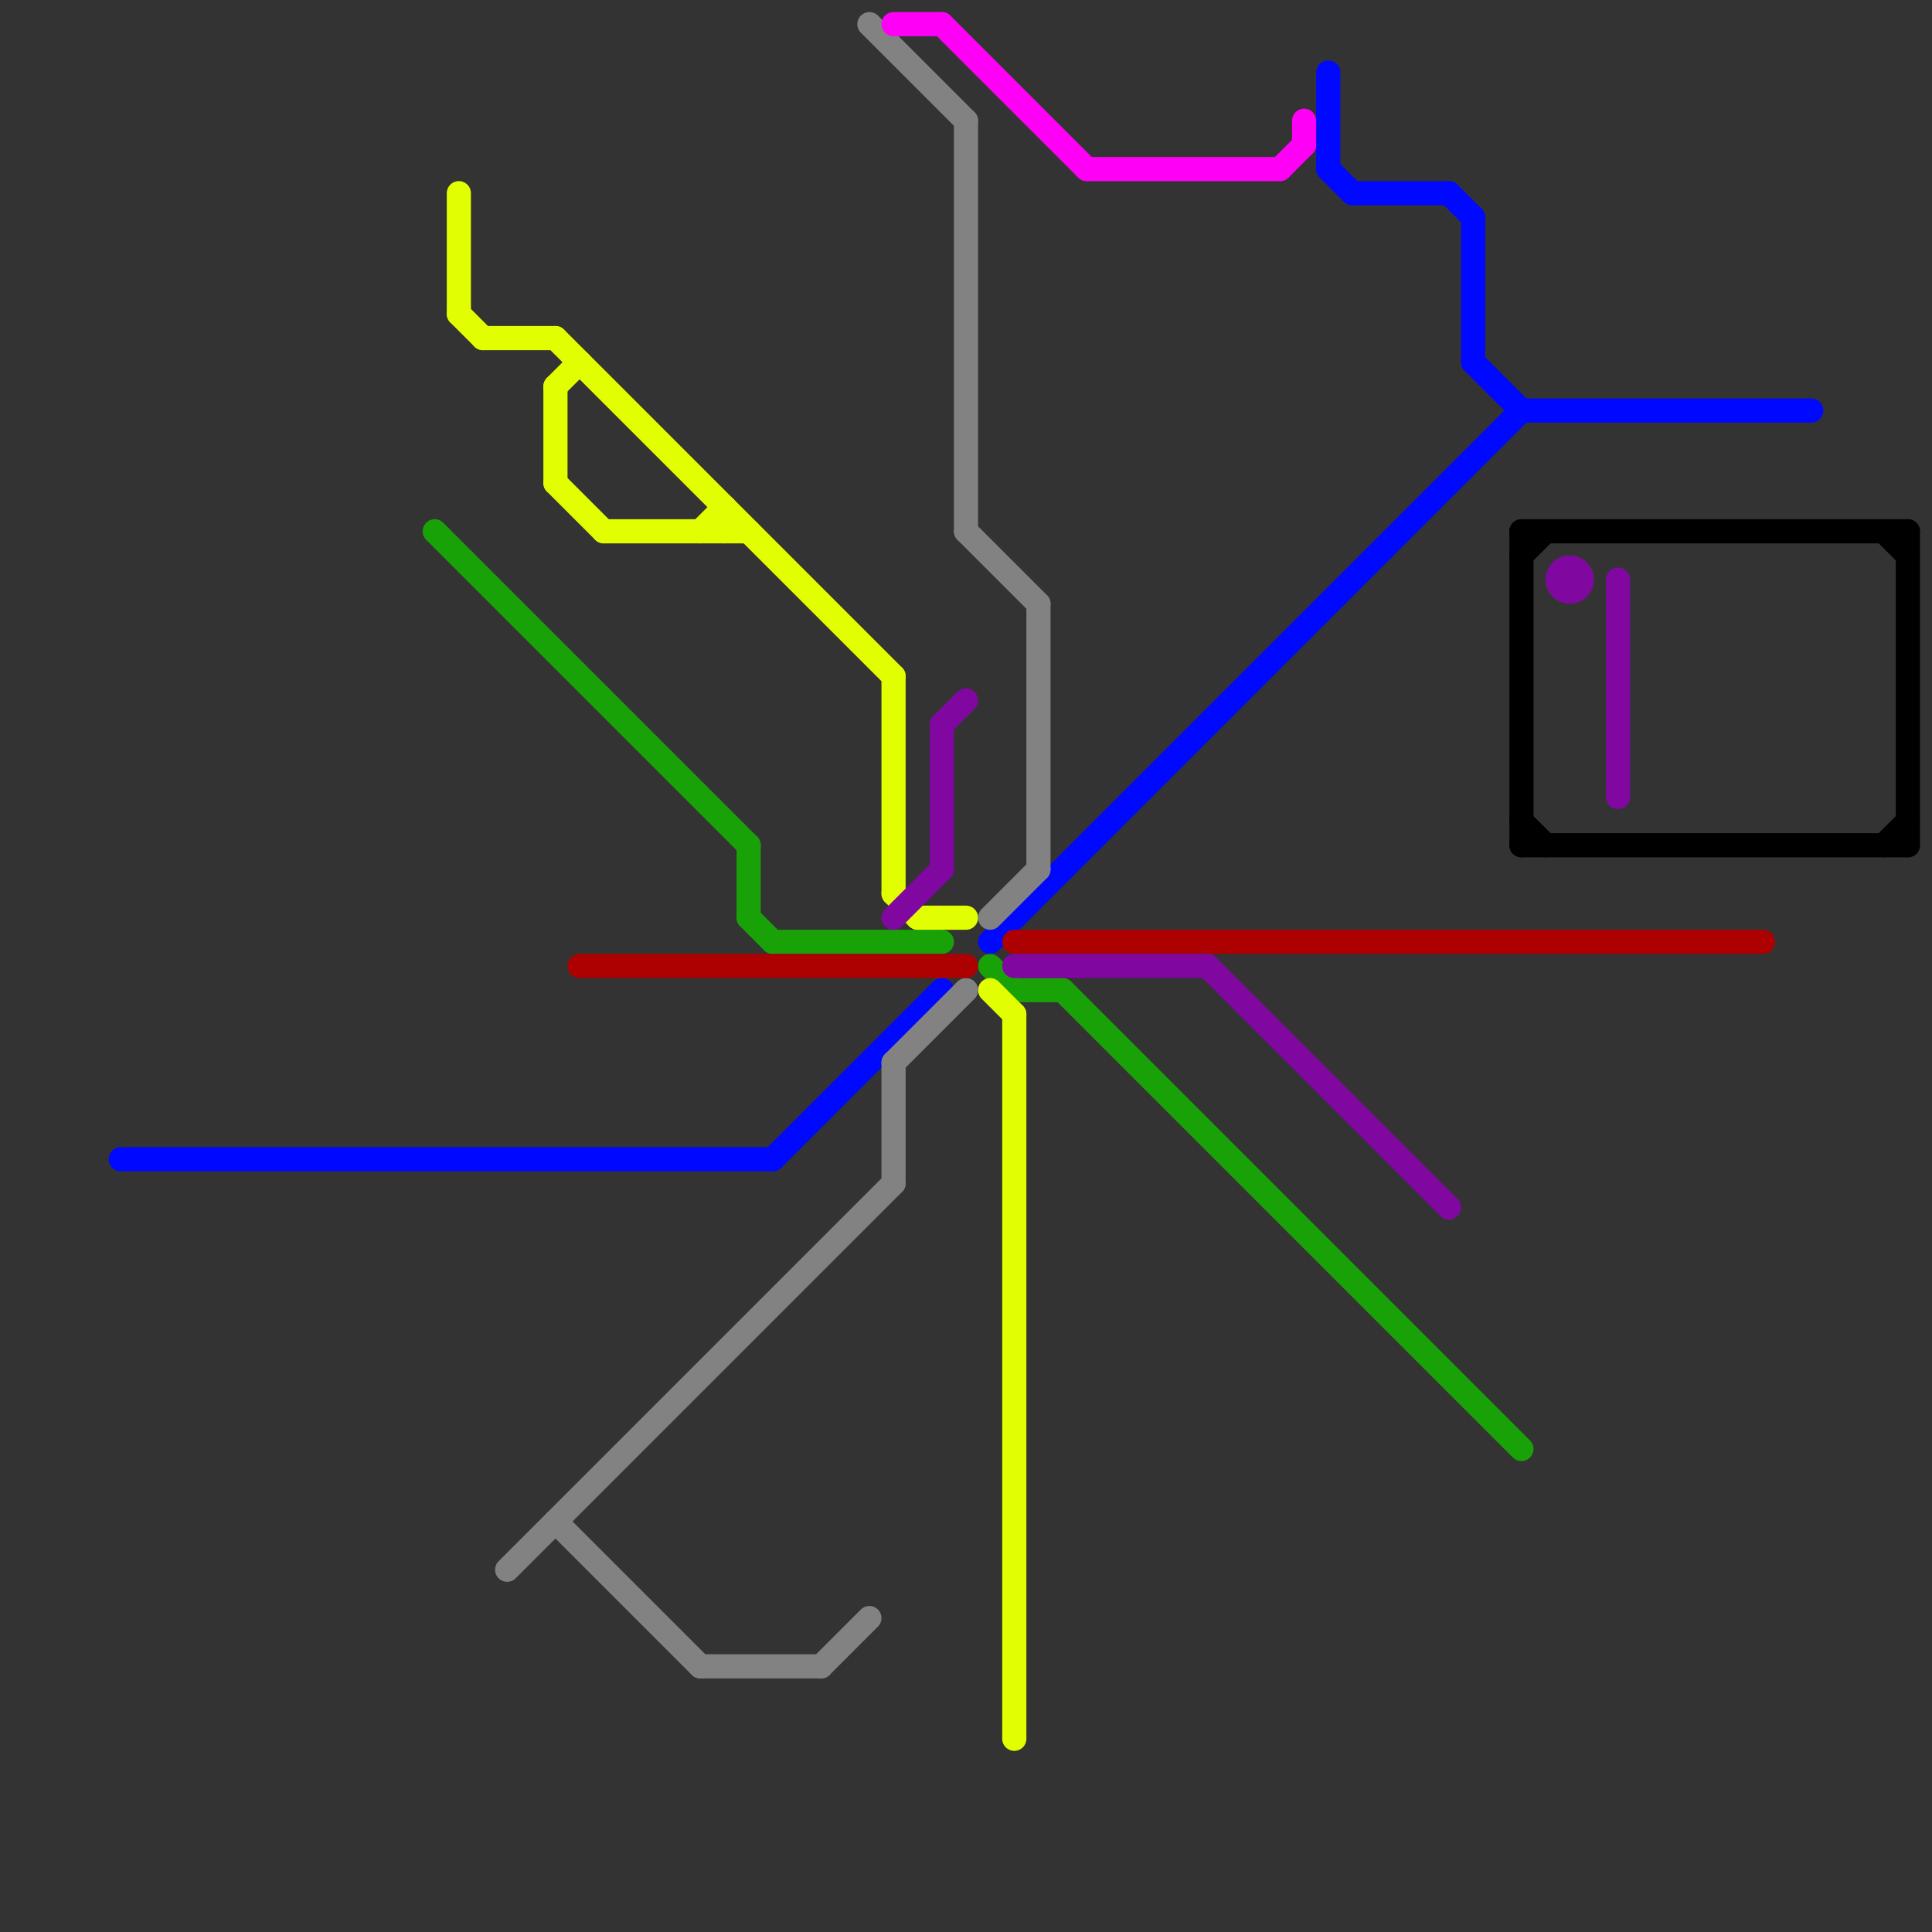 
<svg version="1.1" xmlns="http://www.w3.org/2000/svg" viewBox="0 0 80 80">
<rect x="0" y="0" width="80" height="80" fill="#333333" stroke="none"/>
<style>text { font: 1px Helvetica; font-weight: 600; white-space: pre; dominant-baseline: central; } line { stroke-width: 1; fill: none; stroke-linecap: round; stroke-linejoin: round; } .c0 { stroke: #0008ff } .c1 { stroke: #19a108 } .c2 { stroke: #e1ff00 } .c3 { stroke: #828282 } .c4 { stroke: #ad0101 } .c5 { stroke: #ff00f7 } .c6 { stroke: #8008a1 } .c7 { stroke: #000000 }</style><defs><g id="wm-xf"><circle r="1.2" fill="#000"/><circle r="0.9" fill="#fff"/><circle r="0.6" fill="#000"/><circle r="0.3" fill="#fff"/></g><g id="wm"><circle r="0.6" fill="#000"/><circle r="0.3" fill="#fff"/></g></defs><line class="c0" x1="32" y1="48" x2="39" y2="41"/><line class="c0" x1="63" y1="17" x2="75" y2="17"/><line class="c0" x1="60" y1="8" x2="61" y2="9"/><line class="c0" x1="61" y1="9" x2="61" y2="15"/><line class="c0" x1="5" y1="48" x2="32" y2="48"/><line class="c0" x1="55" y1="7" x2="56" y2="8"/><line class="c0" x1="61" y1="15" x2="63" y2="17"/><line class="c0" x1="56" y1="8" x2="60" y2="8"/><line class="c0" x1="55" y1="3" x2="55" y2="7"/><line class="c0" x1="41" y1="39" x2="63" y2="17"/><line class="c1" x1="31" y1="35" x2="31" y2="38"/><line class="c1" x1="41" y1="40" x2="42" y2="41"/><line class="c1" x1="31" y1="38" x2="32" y2="39"/><line class="c1" x1="42" y1="41" x2="44" y2="41"/><line class="c1" x1="18" y1="22" x2="31" y2="35"/><line class="c1" x1="32" y1="39" x2="39" y2="39"/><line class="c1" x1="44" y1="41" x2="63" y2="60"/><line class="c2" x1="23" y1="16" x2="23" y2="20"/><line class="c2" x1="23" y1="20" x2="25" y2="22"/><line class="c2" x1="37" y1="28" x2="37" y2="37"/><line class="c2" x1="29" y1="22" x2="30" y2="21"/><line class="c2" x1="19" y1="13" x2="20" y2="14"/><line class="c2" x1="19" y1="8" x2="19" y2="13"/><line class="c2" x1="37" y1="37" x2="38" y2="38"/><line class="c2" x1="25" y1="22" x2="31" y2="22"/><line class="c2" x1="41" y1="41" x2="42" y2="42"/><line class="c2" x1="23" y1="16" x2="24" y2="15"/><line class="c2" x1="23" y1="14" x2="37" y2="28"/><line class="c2" x1="20" y1="14" x2="23" y2="14"/><line class="c2" x1="42" y1="42" x2="42" y2="72"/><line class="c2" x1="30" y1="21" x2="30" y2="22"/><line class="c2" x1="38" y1="38" x2="40" y2="38"/><line class="c3" x1="21" y1="65" x2="37" y2="49"/><line class="c3" x1="43" y1="25" x2="43" y2="36"/><line class="c3" x1="23" y1="63" x2="29" y2="69"/><line class="c3" x1="37" y1="44" x2="37" y2="49"/><line class="c3" x1="34" y1="69" x2="36" y2="67"/><line class="c3" x1="36" y1="1" x2="40" y2="5"/><line class="c3" x1="37" y1="44" x2="40" y2="41"/><line class="c3" x1="41" y1="38" x2="43" y2="36"/><line class="c3" x1="40" y1="5" x2="40" y2="22"/><line class="c3" x1="29" y1="69" x2="34" y2="69"/><line class="c3" x1="40" y1="22" x2="43" y2="25"/><line class="c4" x1="24" y1="40" x2="40" y2="40"/><line class="c4" x1="42" y1="39" x2="73" y2="39"/><line class="c5" x1="54" y1="5" x2="54" y2="6"/><line class="c5" x1="53" y1="7" x2="54" y2="6"/><line class="c5" x1="37" y1="1" x2="39" y2="1"/><line class="c5" x1="45" y1="7" x2="53" y2="7"/><line class="c5" x1="39" y1="1" x2="45" y2="7"/><line class="c6" x1="67" y1="24" x2="67" y2="33"/><line class="c6" x1="39" y1="30" x2="40" y2="29"/><line class="c6" x1="37" y1="38" x2="39" y2="36"/><line class="c6" x1="39" y1="30" x2="39" y2="36"/><line class="c6" x1="42" y1="40" x2="50" y2="40"/><line class="c6" x1="50" y1="40" x2="60" y2="50"/><circle cx="65" cy="24" r="1" fill="#8008a1" /><line class="c7" x1="78" y1="35" x2="79" y2="34"/><line class="c7" x1="63" y1="22" x2="79" y2="22"/><line class="c7" x1="79" y1="22" x2="79" y2="35"/><line class="c7" x1="63" y1="23" x2="64" y2="22"/><line class="c7" x1="63" y1="34" x2="64" y2="35"/><line class="c7" x1="63" y1="22" x2="63" y2="35"/><line class="c7" x1="63" y1="35" x2="79" y2="35"/><line class="c7" x1="78" y1="22" x2="79" y2="23"/>
</svg>
